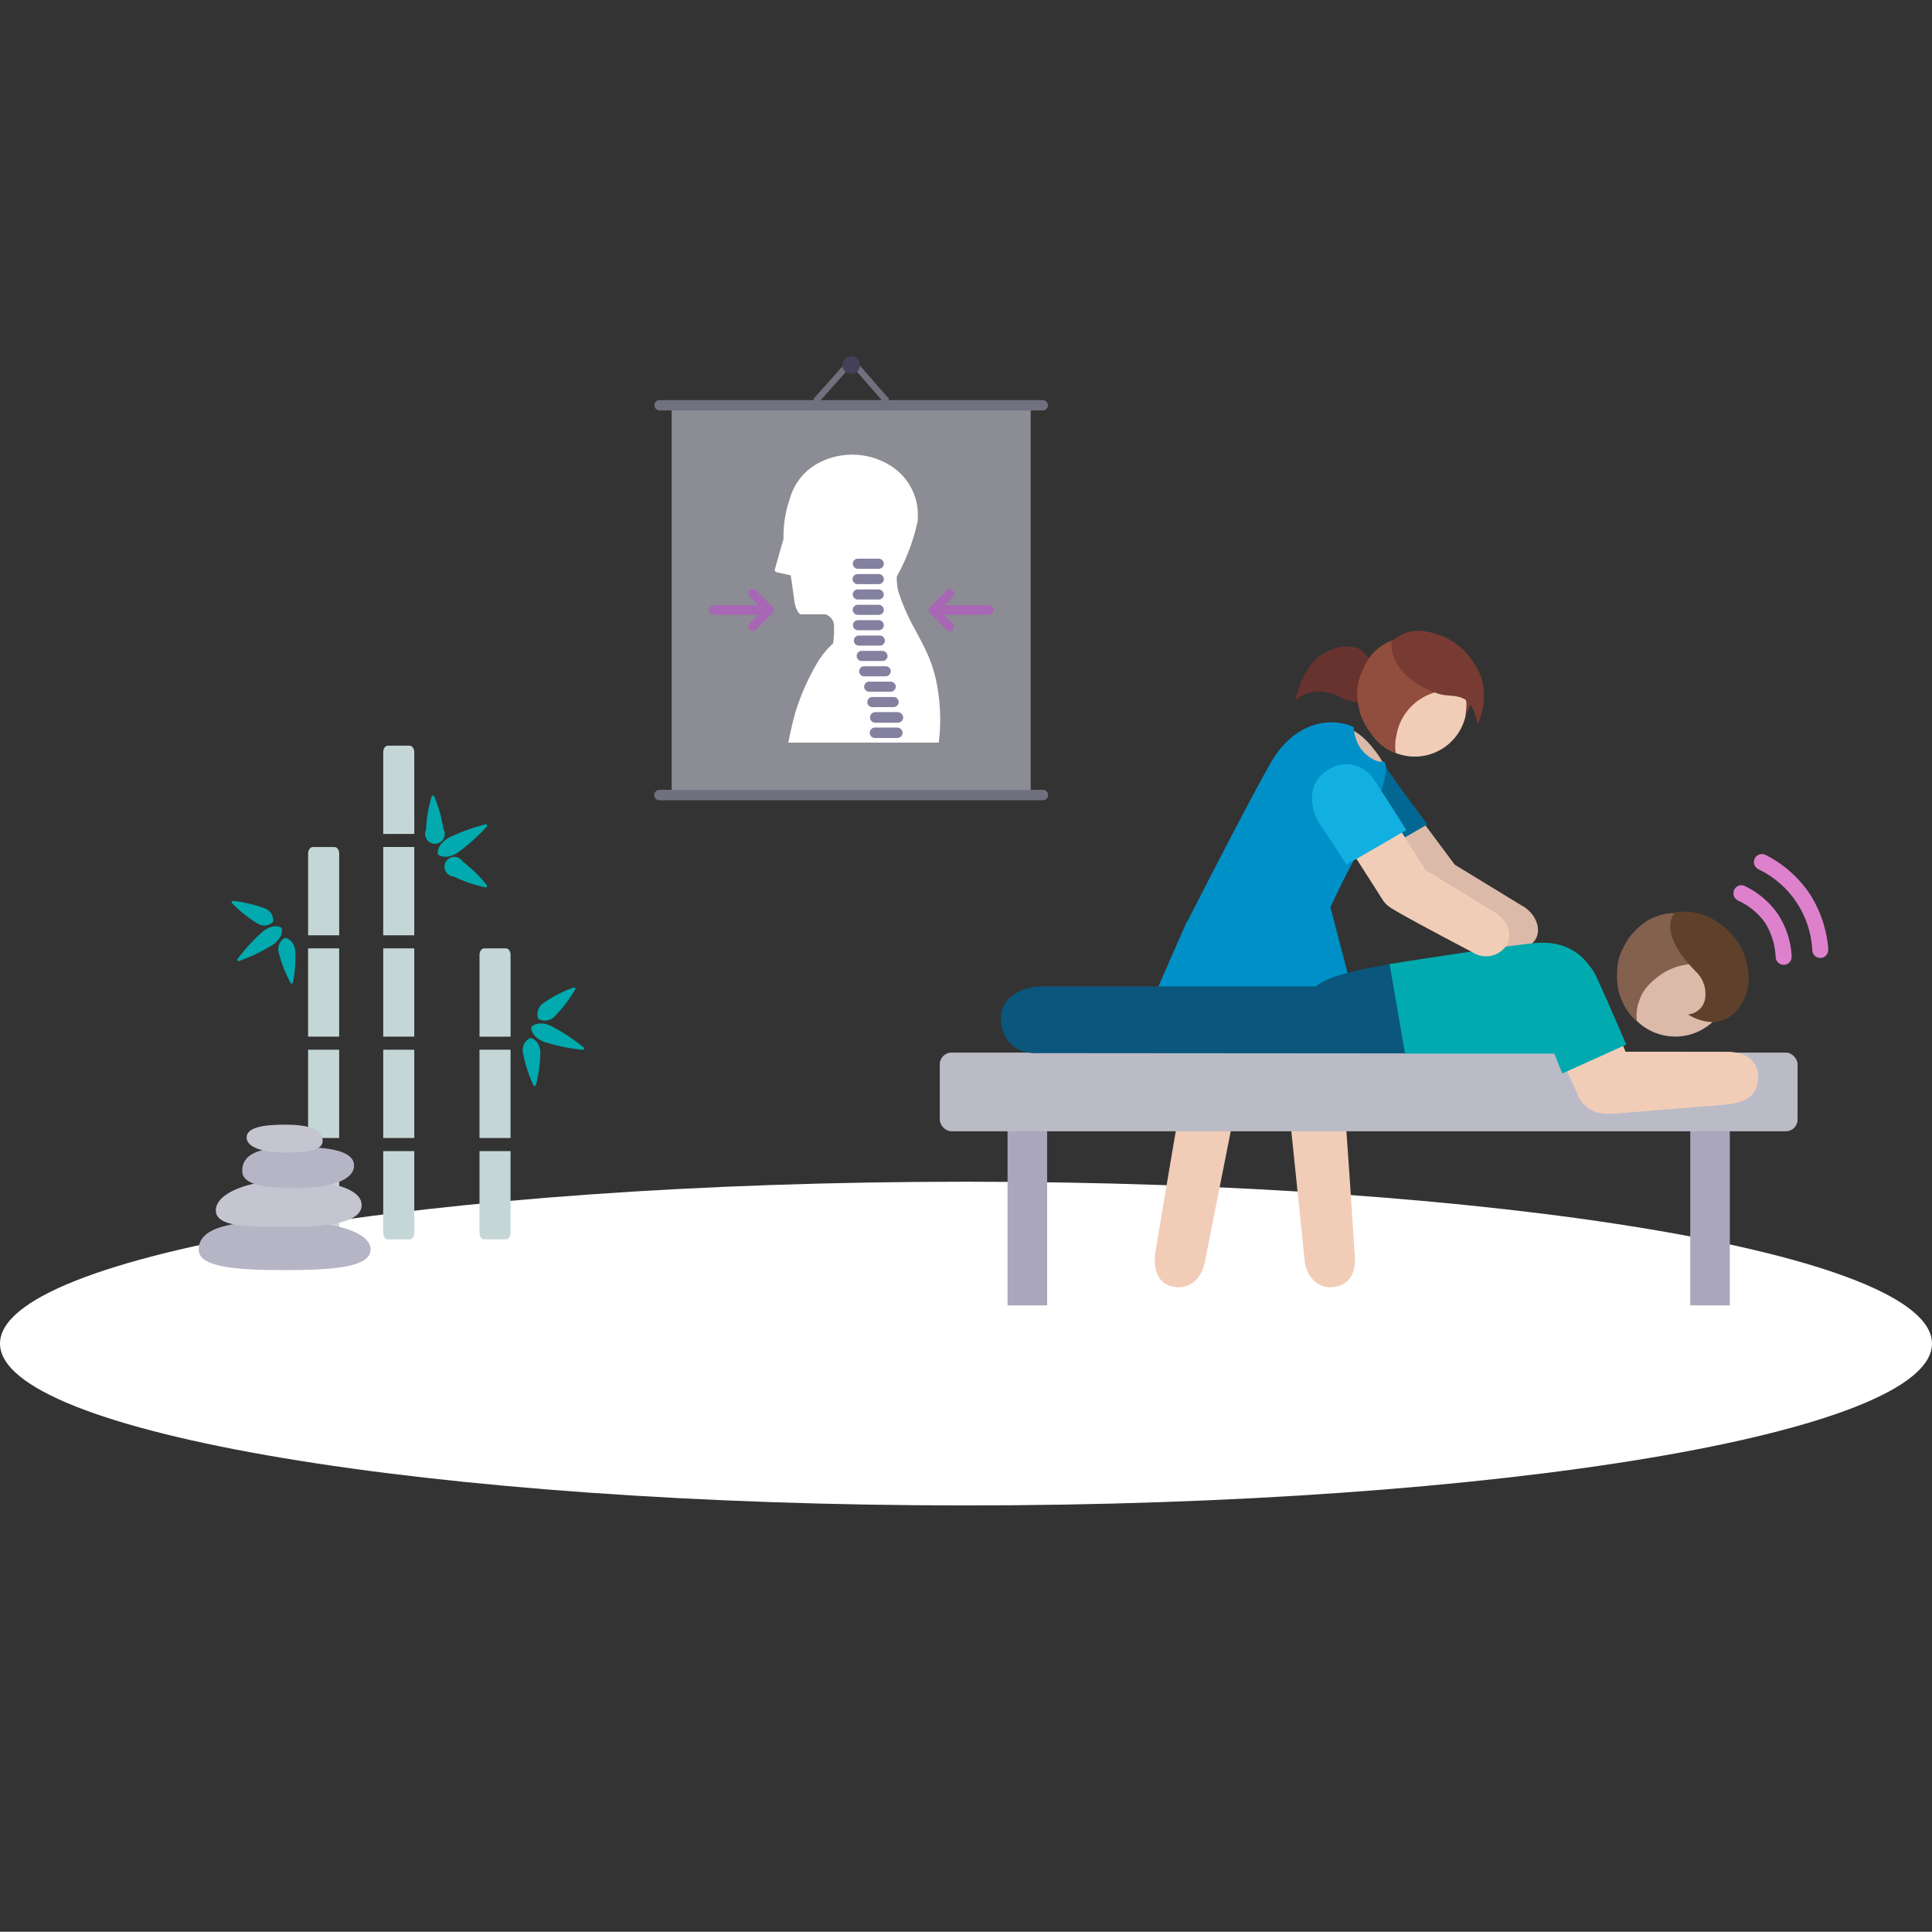 <svg xmlns="http://www.w3.org/2000/svg" width="282.037" height="282"><rect width="100%" height="100%" fill="#333333" stroke="none"/><defs><style>.cls-2{fill:#fff}.cls-3{fill:#dbbaa9}.cls-6{fill:#f1cdb7}.cls-7{fill:#c5d6d6}.cls-8{fill:#aaa7bc}.cls-9{fill:#bbbbc7}.cls-12{fill:#9291a8}.cls-14{fill:#8480a0}.cls-15{fill:#a767b5}.cls-18{fill-rule:evenodd;fill:#c5c5d1}.cls-20{fill:#de81cc}.cls-21{fill:#84604e}.cls-22{fill:#5f402a}.cls-26{fill:#773b33}.cls-27{fill:#914d3d}</style></defs><g id="NeckPainMenuDk" transform="translate(-81 -1722)"><path id="Path_14606" d="M429.357 844.4c0 13.049-63.136 23.628-141.018 23.628s-141.018-10.58-141.018-23.628 63.135-23.629 141.018-23.629 141.018 10.578 141.018 23.629z" class="cls-2" transform="translate(-66.32 1073.738)"/><g id="Group_9645" transform="translate(-362.865 1032.987)"><path id="Path_7488" d="M648.379 804.692l7.814 10.5c.885 1.643 1.8 3.216-.465 4.977a4.172 4.172 0 01-5.651-.442c-1.861-2.476-7.644-10.159-7.644-10.159-1.06-1.6-1.992-4.067.279-5.722a3.943 3.943 0 015.54.638 4 4 0 01.3.433z" class="cls-3"/><path id="Path_14622" fill="#036793" d="M643.532 814.413l8.726-5.07c-2.278-2.923-5.241-7.09-6.191-8.475-1.406-2.186-2.949-1.769-5.135-.363-.083.053-.165.11-.245.168-3.358 2.18-2.172 6.007-1.23 7.575z"/><path id="Path_7489-2" d="M655.238 814.63c-2.238-1.314-4.478-.908-5.6 1.014-1.513 2.6.76 4.669 2.1 5.469 2.6 1.548 11.215 6.057 11.215 6.057a3.618 3.618 0 005.024-.968l.083-.128c.883-1.553-.088-3.862-2.15-4.93z" class="cls-3"/><path id="Path_19375" d="M643.131 801.42c1.28-.342 2.593-.69 2.635-.689.013 0 .09.007.205.018a13.81 13.81 0 00-1.623-2.453c-1.825-2.37-4.033-3.511-4.86-2.944s1.519 3.034 2.666 4.708c.281.41.618.886.977 1.36z" class="cls-3"/><path id="Path_19376" fill="#0090c8" d="M642.428 798.172a6.157 6.157 0 01-.941-3.008 4.6 4.6 0 00-.855-.356c-4.232-1.188-8.551.756-11.328 5.662-3.324 5.87-10.714 20.324-12.1 23.057l-.084.018-7.924 18.1s34.241 1.393 34.241.817c0-.463-3.836-15.221-5.351-21.023 0 0 1.758-3.731 2.408-4.942 1.827-3.409 4.65-9.273 5.633-14.535a2.3 2.3 0 00-.22-1.816c-.864.295-2.397-.486-3.479-1.974z"/><path id="Path_7488-2" d="M645.31 805.478l6.992 11.065c.758 1.706 1.552 3.344-.842 4.928a4.172 4.172 0 01-5.6-.871c-1.667-2.61-6.848-10.711-6.848-10.711-.935-1.675-1.678-4.207.713-5.684a3.945 3.945 0 015.74 1.512z" class="cls-6"/><path id="Path_6197" d="M617.642 842.066c-.112-.139-4.688 27.145-5.1 29.668s.376 4.712 2.526 5.112c2.569.478 4.271-1.246 4.71-3.754l6.15-31.033z" class="cls-6"/><path id="Path_6198" d="M631.183 842.551s2.351 22.768 3.14 30.5c.218 2.194 1.781 4.087 4.168 3.853 2.448-.24 3.355-2.236 3.16-4.527-.144-1.793-1.037-16.623-2.149-30.52z" class="cls-6"/><g id="Group_8983"><path id="Path_14607" d="M503.658 797.867h-3.17c-.375 0-.681.427-.681.956v11.933h4.537l-.005-11.932c0-.53-.304-.957-.681-.957z" class="cls-7"/><path id="Path_14608" d="M492.7 812.662l-3.173.005c-.377 0-.682.427-.682.956v11.928h4.535v-11.936c-.003-.524-.308-.953-.68-.953z" class="cls-7"/><path id="Rectangle_1643" d="M0 0h4.535v12.889H0z" class="cls-7" transform="translate(488.84 827.456)"/><path id="Rectangle_1644" d="M0 0h4.535v12.888H0z" class="cls-7" transform="translate(488.84 842.253)"/><path id="Path_14609" d="M488.84 868.982c0 .529.3.955.682.955h3.171c.377 0 .682-.426.682-.956v-11.93h-4.535z" class="cls-7"/><path id="Path_14610" d="M518.4 828.413c0-.529-.3-.957-.681-.957h-3.173c-.378 0-.681.427-.681.956v11.939h4.535z" class="cls-7"/><path id="Rectangle_1645" d="M0 0h4.533v12.888H0z" class="cls-7" transform="translate(499.808 842.253)"/><path id="Rectangle_1646" d="M0 0h4.534v12.89H0z" class="cls-7" transform="translate(513.862 842.25)"/><path id="Rectangle_1647" d="M0 0h4.533v12.89H0z" class="cls-7" transform="translate(499.808 812.66)"/><path id="Path_14611" d="M499.808 868.982c0 .529.3.955.683.955h3.169c.377 0 .682-.426.682-.956v-11.93h-4.534z" class="cls-7"/><path id="Path_14612" d="M513.863 857.051v11.933c0 .529.3.955.681.955h3.172c.378 0 .682-.426.682-.956v-11.932z" class="cls-7"/><path id="Rectangle_1648" d="M0 0h4.533v12.889H0z" class="cls-7" transform="translate(499.808 827.456)"/></g><g id="Group_8985"><g id="Group_8984"><path id="Rectangle_1649" d="M0 0h5.776v26.764H0z" class="cls-8" transform="translate(590.95 852.809)"/><path id="Rectangle_1650" d="M0 0h5.776v26.764H0z" class="cls-8" transform="translate(690.611 852.809)"/></g><rect id="Rectangle_1651" width="125.222" height="11.483" class="cls-9" rx="1.707" transform="translate(581.057 842.674)"/></g><path id="Path_14622-2" fill="#12b0e0" d="M640.431 815.233l8.74-5.044c-1.916-3.023-3.855-6.052-4.8-7.44a4.7 4.7 0 00-6.5-1.432q-.126.081-.246.168c-3.364 2.17-2.189 6-1.252 7.571z"/><g id="Group_8988" opacity=".65"><path id="Rectangle_1104" d="M541.916 748.371h52.411v56.7h-52.411z" class="cls-9"/><path id="Path_13208" d="M596.106 748.936h-55.964a.759.759 0 01-.02-1.517h55.984a.759.759 0 010 1.517z" class="cls-12"/><path id="Path_13209" d="M596.106 805.835h-55.964a.758.758 0 01-.02-1.516h55.984a.758.758 0 01.021 1.516h-.021z" class="cls-12"/><g id="Group_6499"><path id="Path_13210" d="M563.1 747.844a.457.457 0 01-.343-.761l4.562-5.111.856.045a.459.459 0 01.432.478.44.44 0 01-.445.435h-.035l-.419-.022-4.269 4.784a.461.461 0 01-.339.154z" class="cls-12"/><path id="Path_13211" d="M573.159 747.844a.458.458 0 01-.343-.157l-4.173-4.782-.515.023a.449.449 0 01-.477-.419v-.017a.455.455 0 01.435-.476l.955-.045 4.464 5.114a.457.457 0 01-.043.645.467.467 0 01-.3.113z" class="cls-12"/></g><circle id="Ellipse_420" cx="1.294" cy="1.294" r="1.294" fill="#4c476d" transform="translate(566.83 741.013)"/></g><g id="Group_8989"><path id="Fill_1" d="M557.242 772.542l2.052.464s.349 2.279.542 3.824c.271 1.545.852 1.855.852 1.855h3.68a1.857 1.857 0 011.239 1.466 16.782 16.782 0 01-.116 2.781 12.6 12.6 0 00-2.169 2.589 34.618 34.618 0 00-3.331 7.417q-.614 2.219-1.044 4.482h21.958a26.413 26.413 0 00.193-4.327c-.271-6.528-2.167-9.233-3.446-11.82a30.162 30.162 0 01-2.634-5.873 7.818 7.818 0 01-.234-2.239 29.062 29.062 0 003.016-7.961 8.482 8.482 0 00-3.91-8.191 10.522 10.522 0 00-10.844-.232 8.446 8.446 0 00-3.873 5.024 16.772 16.772 0 00-.93 5.87l-1.24 4.366a.363.363 0 000 .309.24.24 0 00.234.193" class="cls-2"/><path id="Fill_5" d="M575.63 795.987a.769.769 0 01-.765.762h-3.24a.763.763 0 110-1.525h3.24a.822.822 0 01.765.763" class="cls-14"/><path id="Fill_7" d="M575.716 793.743a.776.776 0 01-.774.773h-3.292a.773.773 0 010-1.546h3.292a.832.832 0 01.774.773" class="cls-14"/><path id="Fill_9" d="M575.057 791.5a.763.763 0 01-.735.736h-3.139a.736.736 0 010-1.471h3.133a.736.736 0 01.736.735" class="cls-14"/><path id="Fill_11" d="M574.631 789.256a.761.761 0 01-.735.735h-3.138a.735.735 0 01-.01-1.47h3.152a.762.762 0 01.735.735" class="cls-14"/><path id="Fill_13" d="M573.9 787.012a.761.761 0 01-.735.735h-3.138a.735.735 0 11-.01-1.47h3.147a.736.736 0 01.735.735" class="cls-14"/><path id="Fill_15" d="M573.43 784.769a.736.736 0 01-.735.735h-3.061a.736.736 0 010-1.471h3.06a.763.763 0 01.735.736" class="cls-14"/><path id="Fill_17" d="M573.043 782.525a.736.736 0 01-.735.735h-3.061a.735.735 0 010-1.47h3.059a.76.76 0 01.736.735" class="cls-14"/><path id="Fill_19" d="M572.888 780.281a.736.736 0 01-.735.736h-3.061a.736.736 0 010-1.471h3.059a.762.762 0 01.736.735" class="cls-14"/><path id="Fill_21" d="M572.888 778.038a.736.736 0 01-.735.735h-3.061a.735.735 0 01-.01-1.47h3.069a.759.759 0 01.736.735" class="cls-14"/><path id="Fill_23" d="M572.888 775.794a.736.736 0 01-.735.735h-3.061a.735.735 0 010-1.47h3.059a.79.79 0 01.736.735" class="cls-14"/><path id="Fill_25" d="M572.888 773.551a.736.736 0 01-.735.735h-3.061a.736.736 0 110-1.471h3.059a.738.738 0 01.736.736" class="cls-14"/><path id="Fill_27" d="M572.888 771.307a.736.736 0 01-.735.735h-3.061a.735.735 0 010-1.47h3.059a.736.736 0 01.736.735" class="cls-14"/><path id="Fill_29" d="M581.716 777.371l1.239-1.237a.629.629 0 00.038-.889l-.038-.038a.635.635 0 00-.9-.034l-.032.032-2.4 2.4a.629.629 0 00-.039.889l.038.038 2.4 2.4a.634.634 0 00.9.036l.032-.032a.663.663 0 000-.927l-1.239-1.246h6.39a.7.7 0 10.031-1.39h-6.421" class="cls-15"/><path id="Fill_31" d="M548.141 777.371a.7.7 0 10-.2 1.386.691.691 0 00.164 0h6.421L553.291 780a.629.629 0 00-.037.89l.037.037a.668.668 0 00.93 0l2.4-2.4a.63.63 0 00.038-.889l-.037-.037-2.4-2.4a.635.635 0 00-.9-.034l-.032.032a.665.665 0 000 .927l1.24 1.236h-6.39" class="cls-15"/></g><path id="Path_14623" fill="#00aaae" fill-rule="evenodd" d="M484.976 824.472s.436 1.193-1.212 2.416a26.017 26.017 0 01-5.008 2.422.19.19 0 01-.246-.109.188.188 0 01.027-.184 26.371 26.371 0 013.782-4.092c1.65-1.224 2.657-.453 2.657-.453m1.988 3.263a19.049 19.049 0 01-.33 4.7.192.192 0 01-.359.056 19.028 19.028 0 01-1.713-4.389 1.873 1.873 0 01.9-2.179s1.246.111 1.5 1.814m-9.062-7.205a18.894 18.894 0 014.569 1.07 1.882 1.882 0 011.277 1.98 1.862 1.862 0 01-2.338.218 18.748 18.748 0 01-3.664-2.941.191.191 0 01.156-.326m29.9-6.8s-.33-1.282 1.5-2.382a27.386 27.386 0 015.438-2 .2.2 0 01.194.329 27.345 27.345 0 01-4.339 3.86c-1.828 1.1-2.8.193-2.8.193m-1.736-3.583a19.664 19.664 0 01.824-4.844.2.2 0 01.242-.141.2.2 0 01.134.118 19.737 19.737 0 011.328 4.729 1.433 1.433 0 11-2.527.138m8.68 8.4a19.542 19.542 0 01-4.633-1.578 1.435 1.435 0 111.322-2.172 19.606 19.606 0 013.5 3.426.2.2 0 01-.193.325m6.683 20.4s.825-1.033 2.8-.216a27.562 27.562 0 014.849 3.182.2.2 0 01.023.282.2.2 0 01-.17.07 26.933 26.933 0 01-5.674-1.183c-1.971-.813-1.829-2.135-1.829-2.135m1.819-3.542a19.622 19.622 0 014.355-2.237.2.2 0 01.242.29 19.591 19.591 0 01-2.974 3.9 1.94 1.94 0 01-2.422.372 1.965 1.965 0 01.8-2.324m-1.505 12.017a19.711 19.711 0 01-1.515-4.674 1.957 1.957 0 011.067-2.216s1.289.191 1.456 1.98a19.824 19.824 0 01-.635 4.872.2.2 0 01-.23.155.2.2 0 01-.143-.117"/><path id="Path_14624" fill="#b6b5c6" fill-rule="evenodd" d="M485.416 867.232c-6.932 0-12.551.7-12.551 4.194 0 2.612 5.619 3 12.551 3s12.552-.387 12.552-3-5.616-4.194-12.552-4.194z"/><path id="Path_14625" d="M486.016 861.277c-5.877 0-10.644 1.933-10.644 4.417s4.767 2.429 10.644 2.429 10.644-.693 10.644-3.179-4.768-3.667-10.644-3.667z" class="cls-18"/><path id="Path_14626" fill="#b6b5c6" d="M487.389 856.463c-4.507 0-8.161.455-8.161 3.489 0 2.171 3.653 2.493 8.161 2.493s8.161-1.1 8.161-3.272-3.65-2.71-8.161-2.71z"/><path id="Path_14627" d="M485.416 853.194c-3.067 0-5.551.39-5.551 1.867s2.485 2.2 5.551 2.2 5.551-.219 5.551-1.7c.004-1.896-2.48-2.367-5.551-2.367z" class="cls-18"/><g id="Group_9643"><g id="Group_9642"><g id="Group_9641"><path id="Path_19377" d="M698.432 818.3a.444.444 0 01.08.029l.07.034.117.06a12.164 12.164 0 014.77 4.138 12.348 12.348 0 011.947 6.061.437.437 0 01-.015.167.943.943 0 01-.028.2 1.116 1.116 0 01-.165.371 1.1 1.1 0 01-.314.313 1.173 1.173 0 01-1.651-.392 1.114 1.114 0 01-.144-.386c-.006-.021-.02-.162-.023-.184a10.4 10.4 0 00-1.52-4.963 9.924 9.924 0 00-4.007-3.291c-.01 0-.079-.053-.088-.058a.2.2 0 01-.072-.052c-.071-.062-.138-.138-.133-.129a.823.823 0 01-.147-.162 1.169 1.169 0 01.327-1.62 1.114 1.114 0 01.996-.136z" class="cls-20"/><path id="Path_19378" d="M700.794 813.72h.021a1.177 1.177 0 01.818.108 16.983 16.983 0 016.46 5.734 17.286 17.286 0 012.666 8.021l-.011.167a1.151 1.151 0 01-.1.414 1.125 1.125 0 01-.081.146 1.086 1.086 0 01-.248.291 1.162 1.162 0 01-.407.21.805.805 0 01-.3.033l-.136.005a1.151 1.151 0 01-.736-.369l-.058-.063a1.15 1.15 0 01-.249-.659l-.009-.065a13.887 13.887 0 00-7.915-11.812.973.973 0 01-.159-.115 1.466 1.466 0 01-.132-.121l-.054-.061a1.209 1.209 0 01-.061-.085 1.161 1.161 0 01.693-1.776zm9.26 14.541z" class="cls-20"/></g><path id="Path_14576" d="M685.035 839.584a8.038 8.038 0 10-3.9-10.679 8.037 8.037 0 003.9 10.679z" class="cls-3"/><path id="Path_5623" d="M691.692 828.262c-1.567.266-5.94-1.734-8.61.021-1.264.83-3.038 2.662-2.9 1.743a9.078 9.078 0 012.477-5.226 7.861 7.861 0 019.2-1.708 5.476 5.476 0 011.794 1.584 8.184 8.184 0 012.685 1.687 6.63 6.63 0 011.1 6.4 10.868 10.868 0 01-2.076 3.648s1.328-2.078-.549-5.4a6.013 6.013 0 00-3.121-2.749z" class="cls-21"/><path id="Path_5624" d="M693.845 829.022c-.783 1.5-4.616-.728-9.074 3.5a5.5 5.5 0 00-1.708 2.916 10.816 10.816 0 01-.557-1.507 7.3 7.3 0 01.3-4.919c1.1-3.141 4.647-5.336 8.5-5.069a5.224 5.224 0 013.334 1.073c.077.001.876 1.323-.795 4.006z" class="cls-21"/><path id="Path_5625" d="M691.793 828.067c-.784 1.505-6.32.608-9.075 3.5a6.3 6.3 0 00-1.707 2.916 10.656 10.656 0 01-.558-1.508 7.165 7.165 0 01.154-4.969 7.518 7.518 0 018.645-5.021 8.483 8.483 0 013.334 1.074c.078 0 .878 1.325-.793 4.008z" class="cls-21"/><path id="Path_5626" d="M690.261 828.035c-.134 1.689-5.583 3.024-6.992 6.758a6.3 6.3 0 00-.431 3.352 10.7 10.7 0 01-1.1-1.171 8.671 8.671 0 01-1.809-4.957c-.22-5.449 2.36-6.416 6.011-7.673a5.248 5.248 0 013.489-.311c.071-.033 1.323.883.832 4.002z" class="cls-21"/><path id="Path_5627" d="M697.435 832.759a6.626 6.626 0 00-1.1-6.4 7.566 7.566 0 00-2.561-1.636l-.132 4.781a6.734 6.734 0 011.165 1.5c1.878 3.324.549 5.4.549 5.4a10.847 10.847 0 002.079-3.645z" class="cls-22"/><path id="Path_19379" d="M698.411 835.005c1.553-3.009.312-6.883-.926-8.577a10.709 10.709 0 00-4.874-3.844 8.687 8.687 0 00-4.149-.4c-.069-.031-3 2.7 3.056 8.748a4.487 4.487 0 011.238 4.017 2.753 2.753 0 01-2.473 2.149s5.206 3.568 8.128-2.093z" class="cls-22"/></g><path id="Path_19380" fill="#0a567c" d="M646.864 829.717l-.166.044c-4.212.718-9.156 1.76-10.738 3.249H596c-2.6-.053-6.014 1.425-6.014 4.59 0 3.782 2.726 5.362 5.581 5.148l53.546.04z"/><path id="Path_19381" d="M695.889 842.559s-10.081-.018-14.718-.011c-.628-1.456-1.437-3.327-2.241-5.17l-7.153 6.116 2.307 5.092a4.5 4.5 0 004.638 3 4.677 4.677 0 00.758 0l16.409-1.322c3.082-.385 4.677-1.43 4.623-4.183-.055-2.807-2.752-3.581-4.623-3.522z" class="cls-6"/><path id="Path_19382" fill="#00aaae" d="M671.932 845.724l9.34-4.225c-1.5-3.467-3.546-8.17-4.453-10.087A7.113 7.113 0 00675.9 830c-1.526-2.143-4.145-3.728-8.159-3.3-5.49.583-20.9 3.025-20.9 3.025-.041.009-.079.02-.118.031l2.249 13.071h21.8z"/></g><path id="Path_19383" fill="#68332e" d="M647.64 787.752l-3.023.817s-.033 4.724-4.991 2.245c-4.433-2.217-6.7.548-6.7.548s.931-4.592 3.533-6.522c2.636-1.954 5.322-1.628 6.329-.75a4.832 4.832 0 011.35 1.91z"/><path id="Path_14576-2" d="M649.621 799.423a7.6 7.6 0 10-6.788-8.342 7.6 7.6 0 006.788 8.342z" class="cls-6"/><path id="Path_5609" d="M651.78 789.31c1.263.61 3.32-1.787 5.56.811.85 1.01.592 2.06.464 3.375a15.085 15.085 0 00.888-2.2 7.29 7.29 0 00-.687-4.188c-.365-.982 0-1.694-.74-2.387-1.274-1.184-4.15-2.018-6.024-2.223a10.057 10.057 0 00-4.008.354c-.074-.014-.855 3.857 4.547 6.458z" class="cls-26"/><g id="Group_9644"><path id="Path_19384" d="M658.13 792.76c-.009.023-.014.046-.024.069l.024-.069z" class="cls-27"/><path id="Path_19385" d="M658.463 789.124a6.27 6.27 0 00-2.957-5.38 7.745 7.745 0 00-2.324-.63c-.182-.932-.617-1.278-.66-1.264a4.912 4.912 0 00-3.312.07 8.774 8.774 0 00-.875.29 6.916 6.916 0 00-5.3 4.1c-.147.3-.268.575-.371.834a7.51 7.51 0 00-.681 2.79 9.421 9.421 0 00.239 2.325 5.438 5.438 0 00.323 1.255 10.683 10.683 0 001.94 3.156c.075.086.141.152.2.21a7.591 7.591 0 002.949 2.12 6.539 6.539 0 01.094-2.657 7.784 7.784 0 013.736-5.429c2.134-1.336 4.523-.976 4.665-1.939a3.141 3.141 0 00.1-.828c.026.022.058.04.083.063 2.437 2.153 1.941 4.172 1.818 4.552a9.292 9.292 0 00.333-3.638z" class="cls-27"/></g><path id="Path_19386" d="M659.567 794.826c0 .02 2.263-4.52-.258-8.563a9.855 9.855 0 00-5.746-4.7 9.491 9.491 0 00-2.466-.457 5.465 5.465 0 00-4.05 1.559c-.194.225-.451 5.086 6.7 7.589 1.362.477 2.677.121 3.907.822 1.071.606 1.678 2.149 1.913 3.75z" class="cls-26"/><path id="Path_7489-2-2" d="M651.051 815.456c-2.238-1.315-4.478-.908-5.6 1.014-1.513 2.6.76 4.669 2.1 5.469 2.6 1.547 11.215 6.056 11.215 6.056a3.617 3.617 0 005.024-.967l.083-.128c.882-1.553-.088-3.862-2.15-4.93z" class="cls-6"/></g></g></svg>